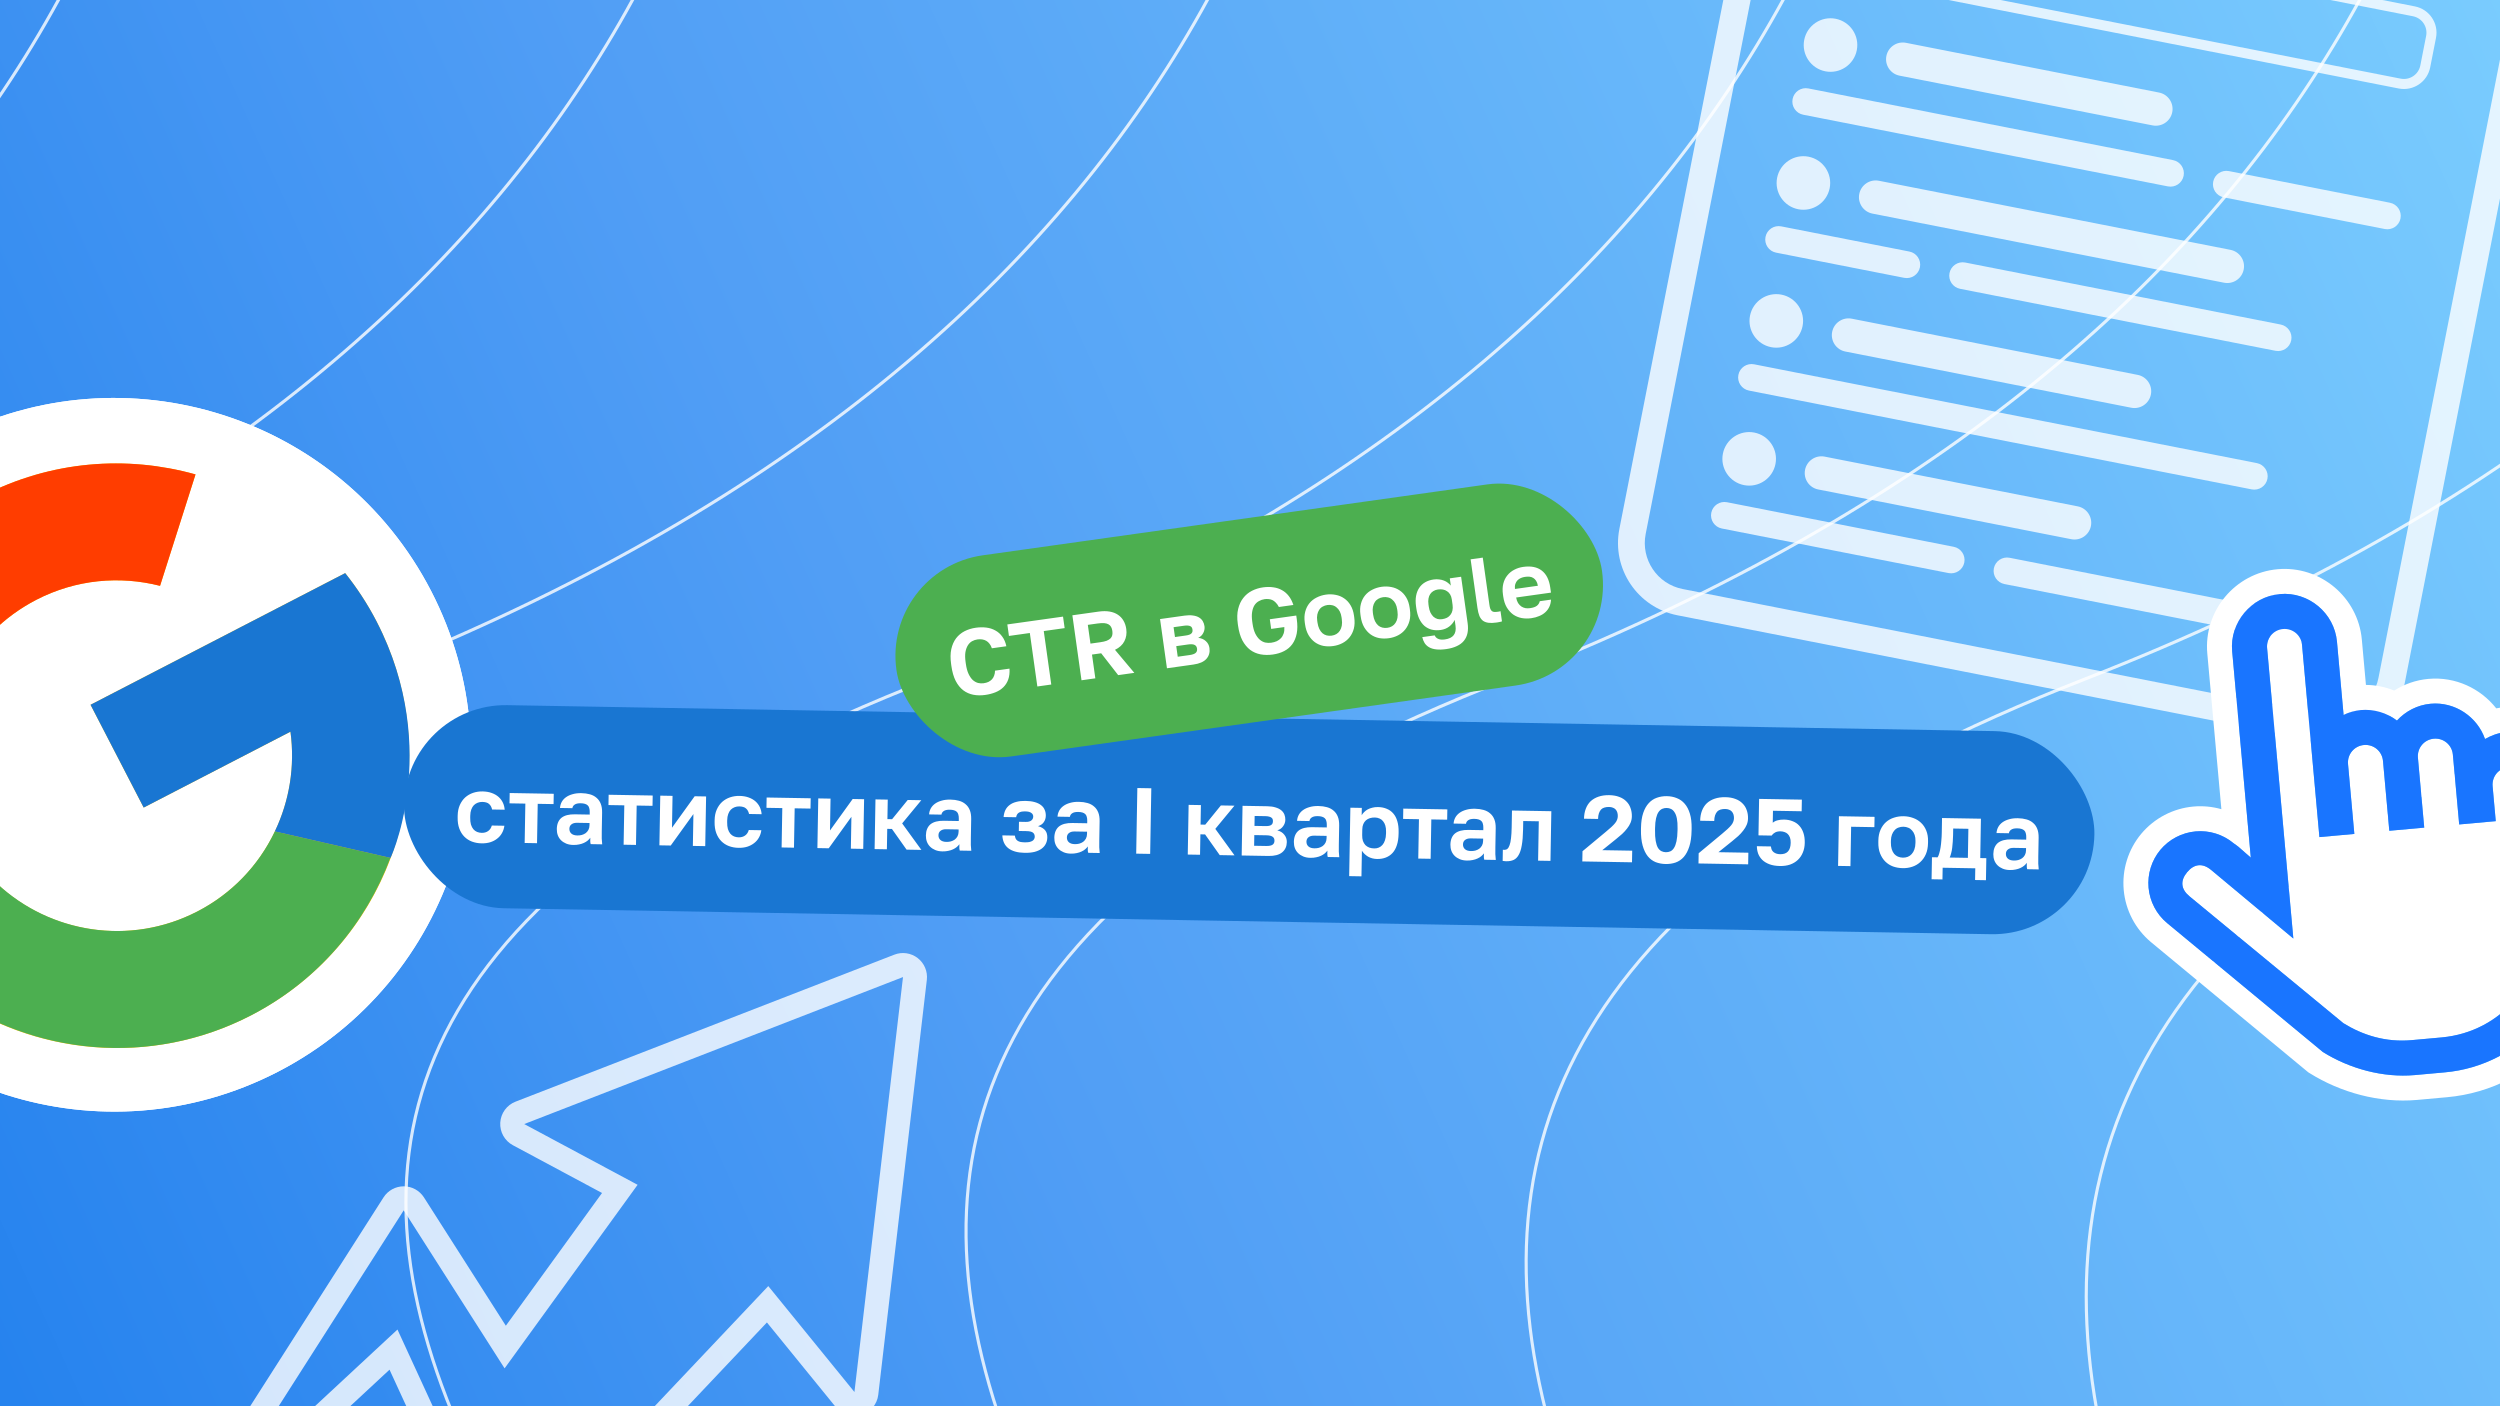 <svg width="1600" height="900" viewBox="0 0 1600 900" fill="none" xmlns="http://www.w3.org/2000/svg">
<g clip-path="url(#clip0_14510_57996)">
<rect width="1600" height="900" fill="white"/>
<g clip-path="url(#clip1_14510_57996)">
<rect width="1600" height="900" fill="url(#paint0_linear_14510_57996)"/>
<g clip-path="url(#clip2_14510_57996)">
<rect width="2000" height="1920" transform="translate(-200)" fill="url(#paint1_linear_14510_57996)"/>
<g opacity="0.8">
<g clip-path="url(#clip3_14510_57996)">
<path d="M-633.539 -1426C-282.722 -974.346 160.237 30.041 -874.462 434.356C-2167.84 939.75 1240.41 1683.27 -307.479 3345.35" stroke="white" stroke-width="2"/>
<path d="M-266.6 -1426C84.217 -974.346 527.177 30.041 -507.522 434.356C-1800.9 939.75 1487.34 1746.17 59.461 3345.35" stroke="white" stroke-width="2"/>
<path d="M100.809 -1426C451.626 -974.346 894.585 30.041 -140.114 434.356C-1433.49 939.75 1734.74 1809.08 426.87 3345.35" stroke="white" stroke-width="2"/>
<path d="M468.716 -1426C819.533 -974.346 1262.49 30.041 227.794 434.356C-1065.58 939.75 1982.64 1871.99 794.777 3345.35" stroke="white" stroke-width="2"/>
<path d="M837.168 -1426C1187.99 -974.346 1630.94 30.041 596.246 434.356C-697.127 939.75 2231.09 1934.89 1163.23 3345.35" stroke="white" stroke-width="2"/>
<path d="M1206.2 -1426C1557.02 -974.346 1999.98 30.041 965.28 434.356C-328.093 939.75 2480.12 1997.8 1532.26 3345.35" stroke="white" stroke-width="2"/>
<path d="M1575.87 -1426C1926.69 -974.346 2369.65 30.041 1334.95 434.356C41.576 939.75 2729.78 2060.71 1901.93 3345.35" stroke="white" stroke-width="2"/>
<path d="M1946.22 -1426C2297.04 -974.346 2740 30.041 1705.3 434.356C411.925 939.75 2980.12 2123.61 2272.28 3345.35" stroke="white" stroke-width="2"/>
</g>
</g>
</g>
</g>
<path d="M275.887 378.197C333.803 490.213 289.946 627.97 177.93 685.886C65.915 743.803 -71.843 699.946 -129.759 587.93C-187.675 475.914 -143.818 338.157 -31.802 280.241C80.214 222.325 217.971 266.182 275.887 378.197Z" fill="white"/>
<path fill-rule="evenodd" clip-rule="evenodd" d="M177.93 685.886C289.946 627.97 333.803 490.213 275.887 378.197C217.971 266.182 80.214 222.325 -31.802 280.241C-143.818 338.157 -187.675 475.914 -129.759 587.93C-71.843 699.946 65.915 743.803 177.93 685.886Z" fill="white"/>
<path d="M220.913 366.796L207.526 373.718L57.944 451.057L91.96 516.848L185.889 468.283C192.195 514.069 169.737 560.888 126.333 583.329C71.262 611.802 3.526 590.238 -24.947 535.167C-53.421 480.096 -31.857 412.36 23.214 383.886C48.635 370.743 76.72 368.376 102.429 374.936L125.133 303.619C81.146 291.303 32.619 294.771 -11.158 317.406C-102.943 364.862 -138.884 477.755 -91.428 569.54C-43.972 661.325 68.921 697.266 160.706 649.81C252.491 602.354 288.432 489.461 240.976 397.676C235.214 386.532 228.443 376.247 220.913 366.796Z" fill="#FFC107"/>
<path d="M-112.262 482.273L-36.951 494.086C-41.09 449.866 -18.66 405.537 23.214 383.886C48.635 370.743 76.72 368.375 102.429 374.935L125.133 303.619C81.146 291.302 32.619 294.771 -11.158 317.406C-74.997 350.412 -111.724 415.077 -112.262 482.273Z" fill="#FF3D00"/>
<path d="M160.706 649.811C203.636 627.614 234.149 591.017 249.828 549.051L175.883 532.119C165.417 554.153 148.01 572.144 126.333 583.33C83.104 605.681 32.146 597.094 -1.571 565.776L-34.179 635.557C21.157 675.16 96.112 683.208 160.706 649.811Z" fill="#4CAF50"/>
<path d="M220.913 366.796L207.526 373.718L57.944 451.057L91.96 516.848L185.889 468.283C188.857 490.091 185.371 512.29 175.862 532.139L175.878 532.109L249.824 549.042C247.894 554.231 283.942 480.776 240.976 397.675C235.214 386.531 228.443 376.246 220.913 366.796Z" fill="#1976D2"/>
<g opacity="0.8" filter="url(#filter0_f_14510_57996)">
<path fill-rule="evenodd" clip-rule="evenodd" d="M134.675 964.743C128.742 959.784 127.416 951.184 131.578 944.666L245.451 766.337C248.273 761.918 253.151 759.245 258.391 759.247C263.63 759.248 268.508 761.924 271.329 766.344L323.741 848.463L385.297 763.507L328.252 732.944C322.962 730.11 319.805 724.452 320.168 718.458C320.532 712.464 324.349 707.231 329.943 705.061L572.372 610.984C577.392 609.036 583.066 609.863 587.324 613.163C591.582 616.463 593.803 621.755 593.176 627.108L562.088 892.665C561.37 898.798 557.054 903.905 551.131 905.631C545.208 907.357 538.827 905.366 534.931 900.577L490.828 846.366L334.6 1011.57C331.096 1015.28 325.984 1017 320.954 1016.17C315.924 1015.34 311.633 1012.07 309.5 1007.44L249.291 876.593L154.963 964.214C149.298 969.476 140.608 969.703 134.675 964.743ZM254.374 850.901L323.447 1001.01L491.693 823.09L546.837 890.873L577.925 625.316L335.496 719.393L408.062 758.272L322.938 875.753L258.39 774.617L144.516 952.946L254.374 850.901Z" fill="white"/>
</g>
<g opacity="0.8" filter="url(#filter1_f_14510_57996)">
<path fill-rule="evenodd" clip-rule="evenodd" d="M1184.71 -171.604L1594.79 -91.008C1620.34 -85.987 1636.98 -61.213 1631.96 -35.675L1539.02 437.239C1534 462.777 1509.22 479.409 1483.67 474.387L1073.59 393.791C1048.03 388.769 1031.39 363.995 1036.41 338.457L1129.35 -134.457C1134.37 -159.995 1159.16 -176.626 1184.71 -171.604ZM1181.4 -154.79C1165.14 -157.985 1149.37 -147.402 1146.18 -131.15L1053.23 341.764C1050.04 358.015 1060.63 373.78 1076.89 376.976L1486.97 457.572C1503.23 460.768 1519 450.184 1522.2 433.933L1615.14 -38.982C1618.34 -55.233 1607.74 -70.998 1591.48 -74.194L1181.4 -154.79Z" fill="white"/>
<path fill-rule="evenodd" clip-rule="evenodd" d="M1181.4 -154.79C1165.14 -157.985 1149.37 -147.402 1146.18 -131.15L1140.39 -101.724L1609.36 -9.556L1615.14 -38.982C1618.34 -55.233 1607.74 -70.998 1591.48 -74.194L1181.4 -154.79ZM1175.24 -112.34C1181.05 -111.198 1186.68 -114.978 1187.82 -120.782C1188.97 -126.586 1185.18 -132.217 1179.38 -133.358C1173.57 -134.499 1167.94 -130.719 1166.79 -124.915C1165.65 -119.111 1169.44 -113.481 1175.24 -112.34ZM1217.27 -114.996C1216.13 -109.192 1210.49 -105.412 1204.69 -106.553C1198.88 -107.694 1195.1 -113.325 1196.24 -119.129C1197.38 -124.933 1203.01 -128.713 1208.82 -127.572C1214.62 -126.43 1218.41 -120.8 1217.27 -114.996ZM1234.13 -100.767C1239.93 -99.626 1245.57 -103.405 1246.71 -109.209C1247.85 -115.014 1244.07 -120.644 1238.26 -121.785C1232.45 -122.927 1226.82 -119.147 1225.68 -113.343C1224.54 -107.538 1228.32 -101.908 1234.13 -100.767Z" fill="white"/>
<path d="M1188.35 32.133C1186.52 41.42 1177.51 47.467 1168.22 45.641C1158.93 43.815 1152.88 34.807 1154.7 25.52C1156.53 16.233 1165.54 10.186 1174.83 12.012C1184.12 13.838 1190.18 22.846 1188.35 32.133Z" fill="white"/>
<path d="M1136.3 296.965C1134.48 306.252 1125.46 312.299 1116.17 310.473C1106.88 308.647 1100.83 299.639 1102.65 290.352C1104.48 281.066 1113.49 275.018 1122.78 276.844C1132.07 278.67 1138.13 287.679 1136.3 296.965Z" fill="white"/>
<path d="M1171 120.41C1169.17 129.697 1160.16 135.745 1150.87 133.919C1141.58 132.092 1135.53 123.084 1137.35 113.797C1139.18 104.511 1148.19 98.463 1157.48 100.289C1166.77 102.115 1172.83 111.124 1171 120.41Z" fill="white"/>
<path d="M1153.65 208.688C1151.83 217.974 1142.81 224.022 1133.52 222.196C1124.23 220.37 1118.18 211.361 1120 202.075C1121.83 192.788 1130.84 186.74 1140.13 188.566C1149.42 190.393 1155.48 199.401 1153.65 208.688Z" fill="white"/>
<path d="M1207.28 35.853C1208.42 30.049 1214.04 26.267 1219.84 27.406L1381.81 59.239C1387.6 60.378 1391.38 66.007 1390.24 71.811C1389.09 77.615 1383.47 81.397 1377.67 80.258L1215.71 48.425C1209.91 47.286 1206.14 41.657 1207.28 35.853Z" fill="white"/>
<path d="M1155.23 300.685C1156.37 294.881 1161.99 291.099 1167.79 292.238L1329.76 324.071C1335.55 325.21 1339.33 330.839 1338.19 336.643C1337.05 342.447 1331.42 346.229 1325.63 345.09L1163.66 313.257C1157.86 312.118 1154.09 306.489 1155.23 300.685Z" fill="white"/>
<path d="M1189.93 124.13C1191.07 118.326 1196.69 114.544 1202.49 115.684L1427.55 159.916C1433.34 161.055 1437.12 166.684 1435.97 172.488C1434.83 178.292 1429.21 182.073 1423.41 180.934L1198.36 136.702C1192.56 135.563 1188.79 129.934 1189.93 124.13Z" fill="white"/>
<path d="M1172.58 212.408C1173.72 206.603 1179.34 202.822 1185.14 203.961L1368.14 239.927C1373.93 241.066 1377.71 246.695 1376.57 252.499C1375.42 258.303 1369.8 262.085 1364.01 260.945L1181.01 224.979C1175.21 223.84 1171.44 218.212 1172.58 212.408Z" fill="white"/>
<path d="M1416.45 116.257C1417.36 111.614 1421.87 108.59 1426.51 109.503L1529.56 129.755C1534.2 130.668 1537.23 135.173 1536.32 139.816C1535.4 144.459 1530.9 147.483 1526.25 146.57L1423.21 126.318C1418.56 125.405 1415.53 120.9 1416.45 116.257Z" fill="white"/>
<path d="M1147.27 63.353C1148.18 58.71 1152.69 55.686 1157.33 56.599L1390.76 102.477C1395.41 103.39 1398.43 107.894 1397.52 112.537C1396.61 117.181 1392.1 120.205 1387.46 119.291L1154.03 73.414C1149.38 72.501 1146.35 67.996 1147.27 63.353Z" fill="white"/>
<path d="M1276.07 363.73C1276.99 359.087 1281.49 356.063 1286.14 356.976L1477.51 394.587C1482.15 395.5 1485.18 400.005 1484.27 404.648C1483.35 409.291 1478.85 412.315 1474.2 411.402L1282.83 373.791C1278.19 372.878 1275.16 368.373 1276.07 363.73Z" fill="white"/>
<path d="M1095.22 328.185C1096.13 323.542 1100.64 320.518 1105.28 321.431L1250.39 349.95C1255.03 350.863 1258.06 355.367 1257.15 360.01C1256.23 364.653 1251.73 367.677 1247.08 366.764L1101.98 338.246C1097.33 337.333 1094.3 332.828 1095.22 328.185Z" fill="white"/>
<path d="M1247.68 174.776C1248.6 170.133 1253.1 167.109 1257.75 168.022L1459.63 207.7C1464.28 208.613 1467.31 213.117 1466.39 217.76C1465.48 222.404 1460.97 225.428 1456.33 224.515L1254.44 184.837C1249.8 183.924 1246.77 179.419 1247.68 174.776Z" fill="white"/>
<path d="M1129.92 151.631C1130.83 146.987 1135.34 143.963 1139.98 144.876L1222 160.996C1226.64 161.909 1229.67 166.413 1228.76 171.056C1227.84 175.699 1223.34 178.723 1218.69 177.81L1136.68 161.691C1132.03 160.778 1129 156.274 1129.92 151.631Z" fill="white"/>
<path d="M1112.57 239.908C1113.48 235.265 1117.99 232.241 1122.63 233.154L1444.39 296.391C1449.03 297.304 1452.06 301.808 1451.15 306.451C1450.23 311.094 1445.73 314.118 1441.08 313.205L1119.33 249.968C1114.68 249.055 1111.65 244.551 1112.57 239.908Z" fill="white"/>
<path fill-rule="evenodd" clip-rule="evenodd" d="M1544.28 10.399L1188.88 -59.451C1183.07 -60.592 1177.44 -56.812 1176.3 -51.008L1172.58 -32.092C1171.44 -26.288 1175.22 -20.657 1181.03 -19.516L1536.43 50.334C1542.24 51.475 1547.87 47.696 1549.01 41.891L1552.73 22.975C1553.87 17.171 1550.09 11.54 1544.28 10.399ZM1190.12 -65.756C1180.82 -67.582 1171.81 -61.535 1169.99 -52.248L1166.27 -33.331C1164.44 -24.045 1170.5 -15.036 1179.79 -13.21L1535.19 56.64C1544.48 58.466 1553.49 52.418 1555.32 43.131L1559.04 24.215C1560.86 14.928 1554.81 5.92 1545.52 4.094L1190.12 -65.756Z" fill="white"/>
</g>
<path fill-rule="evenodd" clip-rule="evenodd" d="M1415.15 556.792C1409.73 552.266 1404.32 552.755 1399.78 558.182C1395.25 563.608 1395.74 569.031 1401.17 573.557L1499.76 654.833C1512.31 662.604 1527 667.173 1543.38 665.692L1562.59 663.956C1601.33 660.454 1629.03 627.254 1625.53 588.52L1617.63 501.155C1617.07 494.949 1611.64 490.424 1605.44 490.984C1599.23 491.545 1594.71 496.971 1595.27 503.177L1597.29 525.54L1573.88 527.657L1569.83 482.929C1569.27 476.723 1563.85 472.197 1557.64 472.758C1551.43 473.318 1546.91 478.744 1547.47 484.95L1551.51 529.678L1529.15 531.699L1525.11 486.971C1524.54 480.765 1519.12 476.239 1512.91 476.8C1506.71 477.361 1502.18 482.787 1502.74 488.993L1506.78 533.72L1484.42 535.742L1473.3 412.74C1472.74 406.534 1467.32 402.008 1461.11 402.569C1454.9 403.13 1450.38 408.556 1450.94 414.762L1467.74 600.661L1415.15 556.792ZM1515.65 454.366C1522.28 454.739 1528.7 457.081 1534.04 461.148C1539.5 455.233 1547.05 451.168 1555.62 450.394C1567.16 449.35 1577.95 454.433 1584.8 462.903C1587.21 465.878 1589.12 469.271 1590.42 472.963C1594.12 470.895 1598.12 469.266 1602.53 468.716C1602.82 468.679 1603.12 468.647 1603.42 468.62C1621.8 466.959 1638.33 480.74 1640 499.134L1647.89 586.487C1649.01 598.515 1647.73 610.644 1644.15 622.179C1640.56 633.713 1634.73 644.426 1626.99 653.702C1619.26 662.977 1609.76 670.634 1599.06 676.231C1588.36 681.829 1576.65 685.257 1564.62 686.319L1545.39 688.057C1525.19 689.838 1503.83 684.033 1486.64 673.289L1386.87 590.711C1380.11 585.051 1375.88 576.946 1375.08 568.17C1374.29 559.394 1377.01 550.66 1382.64 543.881C1388.3 537.127 1396.4 532.89 1405.18 532.097C1411.47 531.528 1417.74 532.762 1423.28 535.58C1425.47 536.693 1427.55 538.054 1429.47 539.649L1432.48 541.845L1440.51 548.875L1428.58 416.783C1426.91 398.388 1440.7 381.868 1459.09 380.205C1477.48 378.543 1494 392.325 1495.67 410.719L1499.9 457.549C1503.36 455.883 1507.07 454.829 1510.89 454.436C1512.48 454.299 1514.07 454.277 1515.65 454.366ZM1514.2 438.347C1520.43 438.401 1526.58 439.634 1532.32 441.955C1538.69 437.906 1546.11 435.22 1554.18 434.491C1571.54 432.922 1587.57 440.637 1597.6 453.346C1599.01 453.068 1600.47 452.853 1601.98 452.717C1629.14 450.262 1653.44 470.516 1655.9 497.697L1663.79 585.015C1663.79 585.02 1663.79 585.024 1663.79 585.029C1665.1 599.146 1663.6 613.382 1659.4 626.919C1655.18 640.462 1648.34 653.039 1639.26 663.93C1630.17 674.82 1619.03 683.81 1606.46 690.381C1593.9 696.951 1580.16 700.975 1566.04 702.224C1566.03 702.224 1566.03 702.225 1566.02 702.225L1546.81 703.962L1546.79 703.964C1522.79 706.08 1498 699.217 1478.18 686.831L1477.28 686.268L1376.65 602.981L1376.61 602.95C1366.62 594.577 1360.35 582.589 1359.18 569.607C1358.01 556.625 1362.02 543.707 1370.35 533.68L1370.37 533.652L1370.4 533.625C1378.77 523.634 1390.76 517.367 1403.74 516.193C1409.83 515.643 1415.91 516.235 1421.68 517.879L1412.67 418.22C1410.22 391.043 1430.47 366.758 1457.65 364.302C1484.83 361.846 1509.11 382.104 1511.57 409.282L1514.2 438.347Z" fill="white"/>
<path d="M1459.09 380.204C1440.7 381.867 1426.91 398.387 1428.58 416.782L1440.51 548.874L1432.48 541.844L1429.47 539.648C1422.69 534.018 1413.95 531.302 1405.18 532.096C1396.4 532.889 1388.3 537.126 1382.64 543.88C1377.01 550.659 1374.29 559.392 1375.08 568.169C1375.88 576.945 1380.11 585.05 1386.87 590.71L1486.64 673.288C1503.83 684.031 1525.19 689.837 1545.39 688.056L1564.62 686.318C1576.65 685.256 1588.36 681.828 1599.06 676.23C1609.76 670.633 1619.26 662.976 1626.99 653.701C1634.73 644.425 1640.56 633.712 1644.15 622.178C1647.73 610.643 1649.01 598.514 1647.89 586.486L1640 499.133C1638.33 480.739 1621.8 466.958 1603.42 468.619C1598.66 469.05 1594.37 470.756 1590.42 472.962C1585.44 458.757 1571.22 448.983 1555.62 450.393C1547.05 451.167 1539.5 455.232 1534.04 461.147C1527.43 456.114 1519.17 453.722 1510.89 454.435C1507.07 454.828 1503.36 455.882 1499.9 457.548L1495.67 410.718C1494 392.324 1477.48 378.542 1459.09 380.204ZM1461.11 402.568C1467.32 402.007 1472.74 406.533 1473.3 412.739L1484.42 535.741L1506.78 533.719L1502.74 488.992C1502.18 482.786 1506.71 477.36 1512.91 476.799C1519.12 476.238 1524.54 480.764 1525.11 486.97L1529.15 531.698L1551.51 529.677L1547.47 484.949C1546.91 478.743 1551.43 473.317 1557.64 472.757C1563.85 472.196 1569.27 476.722 1569.83 482.928L1573.88 527.656L1597.29 525.539L1595.27 503.176C1594.71 496.97 1599.23 491.544 1605.44 490.983C1611.64 490.423 1617.07 494.948 1617.63 501.154L1625.53 588.519C1629.03 627.253 1601.33 660.453 1562.59 663.955L1543.38 665.691C1527 667.172 1512.31 662.603 1499.76 654.832L1401.17 573.556C1395.74 569.03 1395.25 563.607 1399.78 558.181C1404.32 552.754 1409.73 552.265 1415.15 556.791L1467.74 600.66L1450.94 414.761C1450.38 408.555 1454.9 403.129 1461.11 402.568Z" fill="#1975FF"/>
<rect x="259.716" y="450.166" width="1082" height="130" rx="65" transform="rotate(1 259.716 450.166)" fill="#1976D2"/>
<path d="M308.208 539.745C306.008 539.707 303.954 539.331 302.047 538.617C300.179 537.905 298.557 536.856 297.181 535.472C295.805 534.088 294.735 532.369 293.97 530.315C293.206 528.262 292.848 525.875 292.895 523.155L292.916 521.955C292.961 519.396 293.42 517.144 294.294 515.199C295.168 513.253 296.317 511.633 297.739 510.338C299.202 509.043 300.879 508.072 302.771 507.425C304.703 506.779 306.708 506.474 308.788 506.51C311.028 506.549 313.002 506.884 314.711 507.514C316.461 508.144 317.926 508.99 319.108 510.051C320.289 511.112 321.208 512.348 321.863 513.759C322.519 515.171 322.893 516.658 322.986 518.22L314.947 518.079C314.799 517.397 314.57 516.753 314.261 516.147C313.951 515.542 313.54 515.014 313.028 514.565C312.556 514.117 311.941 513.786 311.185 513.573C310.469 513.361 309.631 513.246 308.671 513.229C307.671 513.212 306.708 513.375 305.782 513.719C304.856 514.063 304.026 514.588 303.294 515.296C302.601 516.004 302.045 516.934 301.625 518.087C301.205 519.2 300.982 520.536 300.955 522.096L300.934 523.296C300.904 524.975 301.059 526.438 301.397 527.684C301.776 528.891 302.299 529.9 302.965 530.712C303.631 531.484 304.421 532.058 305.335 532.434C306.249 532.81 307.245 533.007 308.325 533.026C309.885 533.053 311.232 532.677 312.365 531.896C313.54 531.077 314.341 529.891 314.768 528.338L322.807 528.478C322.576 530.234 322.048 531.825 321.223 533.251C320.439 534.638 319.398 535.82 318.101 536.797C316.844 537.776 315.37 538.53 313.681 539.06C312.032 539.552 310.208 539.78 308.208 539.745ZM335.782 539.506L336.222 514.31L326.083 514.133L326.199 507.534L354.394 508.026L354.279 514.625L344.141 514.448L343.701 539.645L335.782 539.506ZM366.92 540.77C365.2 540.74 363.685 540.453 362.374 539.91C361.064 539.367 359.956 538.648 359.052 537.752C358.147 536.856 357.465 535.804 357.006 534.596C356.548 533.348 356.332 532.004 356.357 530.564C356.385 528.964 356.649 527.569 357.15 526.377C357.651 525.186 358.368 524.198 359.302 523.414C360.276 522.631 361.486 522.052 362.933 521.677C364.38 521.303 366.043 521.132 367.922 521.164L377.401 521.33L377.427 519.83C377.445 518.79 377.341 517.908 377.113 517.184C376.927 516.421 376.597 515.835 376.124 515.427C375.652 514.978 375.037 514.648 374.281 514.434C373.564 514.222 372.686 514.106 371.647 514.088C370.767 514.073 370.005 514.14 369.363 514.289C368.72 514.437 368.176 514.668 367.73 514.98C367.326 515.253 367 515.587 366.753 515.983C366.546 516.34 366.399 516.757 366.311 517.236L358.392 517.097C358.496 515.699 358.859 514.425 359.479 513.276C360.14 512.087 361.037 511.083 362.172 510.262C363.347 509.403 364.759 508.747 366.407 508.296C368.056 507.805 369.94 507.578 372.06 507.615C374.099 507.65 375.935 507.902 377.567 508.371C379.239 508.84 380.646 509.585 381.789 510.605C382.972 511.586 383.87 512.861 384.482 514.432C385.096 515.963 385.383 517.849 385.344 520.088L385.131 532.266C385.102 533.946 385.096 535.426 385.114 536.707C385.172 537.948 385.271 539.17 385.41 540.373L378.031 540.244C377.919 539.802 377.845 539.44 377.81 539.16C377.815 538.84 377.801 538.539 377.766 538.259C377.771 537.939 377.777 537.619 377.782 537.299C377.788 536.979 377.795 536.599 377.802 536.159C377.351 536.791 376.78 537.401 376.09 537.99C375.44 538.538 374.652 539.025 373.724 539.448C372.837 539.873 371.831 540.196 370.707 540.416C369.582 540.676 368.32 540.794 366.92 540.77ZM369.487 534.694C370.486 534.711 371.428 534.608 372.312 534.383C373.237 534.119 374.064 533.734 374.793 533.226C375.523 532.679 376.115 531.989 376.569 531.157C377.025 530.285 377.262 529.309 377.281 528.229L377.307 526.729L369.328 526.59C367.808 526.563 366.602 526.902 365.71 527.607C364.858 528.272 364.422 529.205 364.401 530.404C364.378 531.684 364.8 532.712 365.667 533.487C366.534 534.262 367.807 534.664 369.487 534.694ZM399.112 540.612L399.552 515.416L389.414 515.239L389.529 508.64L417.724 509.132L417.609 515.731L407.471 515.554L407.031 540.75L399.112 540.612ZM422.015 541.011L422.57 509.216L430.428 509.353L430.072 529.75L444.586 509.601L451.905 509.728L451.35 541.524L443.431 541.385L443.787 520.988L429.274 541.138L422.015 541.011ZM472.655 542.616C470.456 542.577 468.402 542.201 466.494 541.488C464.626 540.775 463.004 539.727 461.628 538.342C460.252 536.958 459.182 535.239 458.418 533.186C457.654 531.132 457.295 528.745 457.343 526.026L457.364 524.826C457.408 522.266 457.868 520.014 458.742 518.069C459.616 516.124 460.764 514.504 462.187 513.208C463.65 511.914 465.327 510.943 467.219 510.296C469.15 509.649 471.156 509.344 473.236 509.381C475.475 509.42 477.45 509.754 479.159 510.384C480.908 511.015 482.374 511.86 483.555 512.921C484.737 513.982 485.656 515.218 486.311 516.63C486.967 518.042 487.341 519.528 487.433 521.09L479.395 520.95C479.246 520.267 479.018 519.623 478.708 519.018C478.399 518.412 477.988 517.885 477.476 517.436C477.003 516.988 476.389 516.657 475.633 516.444C474.916 516.231 474.078 516.116 473.118 516.1C472.118 516.082 471.155 516.245 470.229 516.589C469.303 516.933 468.474 517.459 467.741 518.166C467.049 518.874 466.493 519.804 466.072 520.957C465.653 522.07 465.43 523.406 465.402 524.966L465.381 526.166C465.352 527.846 465.507 529.309 465.845 530.555C466.224 531.762 466.746 532.771 467.412 533.583C468.079 534.354 468.869 534.928 469.783 535.304C470.696 535.68 471.693 535.878 472.773 535.897C474.332 535.924 475.679 535.547 476.813 534.767C477.988 533.947 478.788 532.761 479.216 531.208L487.254 531.349C487.024 533.105 486.496 534.696 485.671 536.122C484.886 537.508 483.846 538.69 482.548 539.668C481.291 540.646 479.818 541.4 478.128 541.931C476.479 542.422 474.655 542.65 472.655 542.616ZM500.23 542.377L500.669 517.181L490.531 517.004L490.646 510.405L518.842 510.897L518.727 517.496L508.588 517.319L508.148 542.515L500.23 542.377ZM523.132 542.776L523.687 510.981L531.546 511.119L531.19 531.515L545.704 511.366L553.023 511.493L552.468 543.289L544.549 543.15L544.905 522.753L530.391 542.903L523.132 542.776ZM559.748 543.416L560.303 511.62L568.161 511.758L567.944 524.236L570.943 524.288L580.939 511.981L589.638 512.133L577.377 526.981L589.683 543.938L580.204 543.773L570.834 530.527L567.835 530.475L567.606 543.553L559.748 543.416ZM603.134 544.893C601.414 544.863 599.899 544.577 598.588 544.034C597.278 543.491 596.17 542.771 595.266 541.875C594.361 540.979 593.679 539.927 593.22 538.719C592.762 537.471 592.546 536.127 592.571 534.687C592.599 533.087 592.863 531.692 593.364 530.5C593.865 529.309 594.582 528.321 595.516 527.537C596.49 526.754 597.7 526.175 599.147 525.801C600.594 525.426 602.257 525.255 604.136 525.288L613.615 525.453L613.641 523.953C613.659 522.913 613.555 522.031 613.327 521.307C613.141 520.544 612.811 519.958 612.338 519.55C611.866 519.102 611.251 518.771 610.495 518.557C609.779 518.345 608.9 518.23 607.861 518.211C606.981 518.196 606.219 518.263 605.577 518.412C604.934 518.56 604.39 518.791 603.944 519.103C603.54 519.376 603.214 519.711 602.967 520.106C602.76 520.463 602.613 520.88 602.525 521.359L594.606 521.221C594.71 519.822 595.073 518.548 595.693 517.399C596.354 516.21 597.251 515.206 598.386 514.386C599.561 513.526 600.973 512.87 602.621 512.419C604.27 511.928 606.154 511.701 608.274 511.738C610.313 511.773 612.149 512.025 613.781 512.494C615.453 512.963 616.861 513.708 618.003 514.728C619.186 515.709 620.084 516.985 620.696 518.556C621.31 520.086 621.597 521.972 621.558 524.211L621.345 536.39C621.316 538.069 621.31 539.549 621.328 540.83C621.386 542.071 621.485 543.293 621.624 544.496L614.245 544.367C614.133 543.925 614.059 543.564 614.024 543.283C614.03 542.963 614.015 542.663 613.98 542.382C613.985 542.062 613.991 541.742 613.996 541.422C614.002 541.102 614.009 540.722 614.016 540.282C613.565 540.914 612.994 541.525 612.304 542.113C611.654 542.661 610.866 543.148 609.938 543.572C609.051 543.996 608.045 544.319 606.921 544.539C605.796 544.799 604.534 544.917 603.134 544.893ZM605.701 538.817C606.7 538.834 607.642 538.731 608.526 538.506C609.451 538.242 610.278 537.857 611.007 537.349C611.737 536.802 612.329 536.112 612.783 535.28C613.239 534.408 613.476 533.432 613.495 532.352L613.521 530.852L605.542 530.713C604.022 530.686 602.816 531.025 601.924 531.73C601.072 532.395 600.636 533.328 600.615 534.527C600.592 535.807 601.014 536.835 601.881 537.61C602.748 538.385 604.021 538.788 605.701 538.817ZM655.698 545.811C653.418 545.771 651.403 545.496 649.651 544.985C647.9 544.474 646.432 543.749 645.249 542.808C644.065 541.867 643.165 540.711 642.549 539.34C641.933 537.969 641.58 536.403 641.491 534.641L649.529 534.781C649.598 535.463 649.747 536.065 649.978 536.589C650.209 537.113 650.561 537.56 651.035 537.928C651.508 538.296 652.123 538.587 652.88 538.8C653.677 538.974 654.655 539.071 655.815 539.092C656.975 539.112 657.956 539.049 658.759 538.903C659.562 538.717 660.227 538.468 660.752 538.158C661.278 537.807 661.645 537.413 661.853 536.977C662.101 536.541 662.229 536.083 662.237 535.603C662.258 534.403 661.874 533.496 661.084 532.883C660.335 532.269 658.92 531.945 656.841 531.908L652.041 531.825L652.144 525.945L656.523 526.022C658.043 526.048 659.209 525.749 660.02 525.123C660.831 524.497 661.245 523.664 661.263 522.624C661.272 522.144 661.179 521.723 660.985 521.359C660.832 520.956 660.538 520.611 660.103 520.324C659.709 519.997 659.193 519.748 658.556 519.576C657.919 519.405 657.121 519.311 656.161 519.295C655.201 519.278 654.36 519.343 653.637 519.491C652.954 519.639 652.37 519.889 651.884 520.24C651.438 520.552 651.091 520.946 650.843 521.422C650.594 521.898 650.425 522.435 650.335 523.033L642.296 522.893C642.445 521.216 642.831 519.722 643.454 518.413C644.117 517.104 645.036 516.02 646.211 515.16C647.387 514.261 648.819 513.606 650.506 513.195C652.194 512.744 654.118 512.538 656.278 512.576C658.598 512.616 660.574 512.871 662.206 513.339C663.878 513.808 665.246 514.472 666.311 515.331C667.377 516.15 668.14 517.143 668.6 518.312C669.1 519.44 669.338 520.705 669.314 522.105C669.287 523.624 668.863 524.977 668.043 526.163C667.262 527.35 666.027 528.208 664.337 528.739C665.492 529.039 666.445 529.436 667.197 529.929C667.949 530.382 668.559 530.933 669.028 531.581C669.498 532.189 669.826 532.875 670.012 533.639C670.199 534.402 670.285 535.204 670.271 536.043C670.245 537.483 669.922 538.818 669.301 540.047C668.72 541.237 667.821 542.282 666.605 543.181C665.43 544.04 663.938 544.714 662.129 545.203C660.321 545.651 658.178 545.854 655.698 545.811ZM685.329 546.328C683.609 546.298 682.094 546.011 680.783 545.468C679.472 544.925 678.365 544.206 677.46 543.31C676.556 542.414 675.874 541.362 675.415 540.154C674.957 538.906 674.74 537.562 674.765 536.122C674.793 534.522 675.058 533.126 675.558 531.935C676.059 530.744 676.777 529.756 677.71 528.972C678.684 528.189 679.895 527.61 681.341 527.235C682.788 526.86 684.451 526.689 686.331 526.722L695.81 526.888L695.836 525.388C695.854 524.348 695.749 523.466 695.522 522.742C695.335 521.979 695.005 521.393 694.532 520.985C694.06 520.536 693.446 520.205 692.689 519.992C691.973 519.78 691.095 519.664 690.055 519.646C689.175 519.631 688.414 519.698 687.771 519.846C687.129 519.995 686.584 520.226 686.139 520.538C685.734 520.811 685.408 521.145 685.161 521.541C684.955 521.898 684.808 522.315 684.719 522.794L676.801 522.655C676.905 521.257 677.267 519.983 677.887 518.834C678.548 517.645 679.446 516.641 680.58 515.82C681.756 514.961 683.167 514.305 684.815 513.854C686.464 513.363 688.348 513.135 690.468 513.172C692.508 513.208 694.344 513.46 695.976 513.929C697.648 514.398 699.055 515.143 700.197 516.163C701.38 517.143 702.278 518.419 702.891 519.99C703.504 521.521 703.792 523.406 703.752 525.646L703.54 537.824C703.511 539.504 703.505 540.984 703.522 542.265C703.581 543.506 703.679 544.728 703.818 545.93L696.44 545.802C696.327 545.36 696.254 544.998 696.218 544.718C696.224 544.398 696.209 544.097 696.174 543.817C696.18 543.497 696.185 543.177 696.191 542.857C696.196 542.537 696.203 542.157 696.211 541.717C695.76 542.349 695.189 542.959 694.499 543.547C693.849 544.096 693.06 544.582 692.133 545.006C691.245 545.431 690.239 545.753 689.115 545.974C687.991 546.234 686.728 546.352 685.329 546.328ZM687.895 540.252C688.895 540.269 689.837 540.165 690.721 539.941C691.646 539.677 692.473 539.291 693.202 538.784C693.931 538.237 694.523 537.547 694.978 536.715C695.433 535.843 695.67 534.866 695.689 533.787L695.715 532.287L687.737 532.148C686.217 532.121 685.011 532.46 684.118 533.165C683.266 533.83 682.83 534.762 682.809 535.962C682.787 537.242 683.209 538.27 684.076 539.045C684.942 539.82 686.215 540.222 687.895 540.252ZM727.167 546.338L727.9 504.344L736.838 504.5L736.105 546.494L727.167 546.338ZM760.166 546.914L760.721 515.119L768.58 515.256L768.362 527.734L771.362 527.786L781.358 515.479L790.057 515.631L777.796 530.479L790.102 547.436L780.623 547.271L771.253 534.025L768.253 533.973L768.025 547.051L760.166 546.914ZM794.673 547.516L795.228 515.721L811.125 515.999C813.165 516.034 814.901 516.285 816.333 516.75C817.806 517.175 819.015 517.777 819.962 518.553C820.909 519.33 821.593 520.242 822.015 521.289C822.436 522.337 822.636 523.481 822.615 524.72C822.602 525.44 822.47 526.158 822.217 526.874C821.965 527.59 821.613 528.243 821.163 528.836C820.752 529.429 820.223 529.959 819.575 530.428C818.967 530.858 818.261 531.185 817.457 531.411C819.409 531.926 820.912 532.872 821.968 534.251C823.065 535.59 823.598 537.159 823.566 538.959C823.518 541.719 822.52 543.902 820.572 545.508C818.623 547.114 815.69 547.883 811.77 547.815L794.673 547.516ZM802.643 541.294L810.321 541.428C812.121 541.46 813.445 541.223 814.294 540.718C815.184 540.173 815.639 539.301 815.66 538.101C815.681 536.901 815.276 536.034 814.445 535.5C813.655 534.926 812.32 534.622 810.441 534.589L802.762 534.455L802.643 541.294ZM802.865 528.576L809.763 528.697C810.683 528.713 811.444 528.666 812.046 528.557C812.688 528.448 813.192 528.257 813.556 527.983C813.961 527.71 814.247 527.375 814.414 526.978C814.581 526.581 814.669 526.122 814.678 525.602C814.687 525.082 814.615 524.621 814.462 524.218C814.309 523.815 814.035 523.491 813.639 523.244C813.244 522.957 812.748 522.748 812.15 522.617C811.553 522.447 810.794 522.354 809.874 522.338L802.976 522.217L802.865 528.576ZM838.645 549.004C836.925 548.974 835.41 548.687 834.099 548.144C832.789 547.601 831.681 546.882 830.777 545.986C829.872 545.09 829.19 544.038 828.731 542.83C828.273 541.582 828.057 540.238 828.082 538.798C828.11 537.198 828.374 535.803 828.875 534.611C829.376 533.42 830.093 532.432 831.027 531.648C832.001 530.865 833.211 530.286 834.658 529.911C836.105 529.537 837.768 529.366 839.647 529.398L849.126 529.564L849.152 528.064C849.17 527.024 849.066 526.142 848.838 525.418C848.652 524.655 848.322 524.069 847.849 523.661C847.377 523.212 846.762 522.882 846.006 522.668C845.29 522.456 844.411 522.34 843.372 522.322C842.492 522.307 841.73 522.374 841.088 522.522C840.445 522.671 839.901 522.902 839.455 523.214C839.051 523.487 838.725 523.821 838.478 524.217C838.271 524.574 838.124 524.991 838.036 525.47L830.117 525.331C830.221 523.933 830.584 522.659 831.204 521.51C831.865 520.321 832.762 519.317 833.897 518.496C835.072 517.637 836.484 516.981 838.132 516.53C839.781 516.039 841.665 515.812 843.785 515.849C845.824 515.884 847.66 516.136 849.292 516.605C850.964 517.074 852.372 517.819 853.514 518.839C854.697 519.82 855.595 521.095 856.208 522.666C856.821 524.197 857.108 526.083 857.069 528.322L856.856 540.5C856.827 542.18 856.821 543.66 856.839 544.941C856.897 546.182 856.996 547.404 857.135 548.607L849.756 548.478C849.644 548.036 849.57 547.674 849.535 547.394C849.541 547.074 849.526 546.773 849.491 546.493C849.496 546.173 849.502 545.853 849.507 545.533C849.513 545.213 849.52 544.833 849.527 544.393C849.076 545.025 848.505 545.635 847.815 546.224C847.165 546.772 846.377 547.259 845.449 547.682C844.562 548.107 843.556 548.43 842.432 548.65C841.307 548.91 840.045 549.028 838.645 549.004ZM841.212 542.928C842.211 542.945 843.153 542.842 844.037 542.617C844.962 542.353 845.789 541.968 846.518 541.46C847.248 540.913 847.84 540.223 848.294 539.391C848.75 538.519 848.987 537.543 849.006 536.463L849.032 534.963L841.053 534.824C839.533 534.797 838.327 535.136 837.435 535.841C836.583 536.506 836.147 537.439 836.126 538.638C836.103 539.918 836.525 540.946 837.392 541.721C838.259 542.496 839.532 542.898 841.212 542.928ZM863.476 560.719L864.241 516.926L871.56 517.053L871.478 521.733C871.89 521.02 872.422 520.349 873.073 519.72C873.725 519.052 874.475 518.485 875.323 518.019C876.211 517.555 877.198 517.192 878.283 516.931C879.368 516.63 880.571 516.491 881.891 516.514C884.01 516.551 885.884 516.923 887.512 517.632C889.18 518.301 890.583 519.306 891.72 520.646C892.857 521.946 893.709 523.581 894.275 525.551C894.88 527.522 895.16 529.827 895.114 532.467L895.093 533.667C895.045 536.426 894.683 538.82 894.008 540.849C893.372 542.878 892.443 544.562 891.219 545.901C890.036 547.201 888.599 548.176 886.907 548.826C885.256 549.477 883.39 549.785 881.31 549.749C880.231 549.73 879.213 549.592 878.257 549.335C877.301 549.079 876.408 548.723 875.575 548.268C874.784 547.774 874.053 547.222 873.384 546.61C872.715 545.958 872.128 545.248 871.621 544.479L871.335 560.856L863.476 560.719ZM879.568 542.997C880.608 543.015 881.571 542.832 882.458 542.448C883.345 542.063 884.115 541.496 884.768 540.748C885.462 539.96 885.999 538.969 886.38 537.775C886.802 536.542 887.026 535.126 887.054 533.526L887.075 532.327C887.103 530.767 886.946 529.444 886.605 528.358C886.264 527.232 885.78 526.303 885.153 525.572C884.566 524.802 883.816 524.228 882.903 523.852C881.99 523.436 880.993 523.219 879.914 523.2C878.794 523.181 877.731 523.322 876.726 523.625C875.76 523.928 874.912 524.393 874.181 525.02C873.49 525.648 872.936 526.439 872.519 527.392C872.103 528.345 871.882 529.501 871.859 530.861L871.796 534.46C871.771 535.9 871.929 537.143 872.271 538.189C872.653 539.236 873.177 540.125 873.844 540.857C874.552 541.549 875.383 542.084 876.337 542.461C877.291 542.797 878.368 542.976 879.568 542.997ZM907.687 549.489L908.127 524.293L897.988 524.116L898.104 517.517L926.299 518.009L926.184 524.608L916.046 524.431L915.606 549.627L907.687 549.489ZM938.825 550.753C937.105 550.723 935.59 550.436 934.28 549.893C932.969 549.35 931.861 548.631 930.957 547.735C930.052 546.839 929.37 545.787 928.911 544.579C928.453 543.33 928.237 541.986 928.262 540.547C928.29 538.947 928.554 537.551 929.055 536.36C929.556 535.168 930.273 534.181 931.207 533.397C932.181 532.614 933.391 532.035 934.838 531.66C936.285 531.285 937.948 531.114 939.828 531.147L949.306 531.313L949.332 529.813C949.35 528.773 949.246 527.891 949.018 527.167C948.832 526.403 948.502 525.818 948.029 525.409C947.557 524.961 946.942 524.63 946.186 524.417C945.47 524.204 944.591 524.089 943.552 524.071C942.672 524.056 941.91 524.122 941.268 524.271C940.625 524.42 940.081 524.65 939.635 524.963C939.231 525.236 938.905 525.57 938.658 525.966C938.452 526.322 938.304 526.74 938.216 527.218L930.297 527.08C930.401 525.682 930.764 524.408 931.384 523.258C932.045 522.07 932.942 521.065 934.077 520.245C935.252 519.385 936.664 518.73 938.312 518.279C939.961 517.787 941.845 517.56 943.965 517.597C946.004 517.633 947.84 517.885 949.472 518.353C951.144 518.823 952.552 519.567 953.694 520.587C954.877 521.568 955.775 522.844 956.388 524.415C957.001 525.946 957.288 527.831 957.249 530.071L957.036 542.249C957.007 543.929 957.001 545.409 957.019 546.689C957.077 547.931 957.176 549.153 957.315 550.355L949.936 550.226C949.824 549.784 949.75 549.423 949.715 549.142C949.721 548.822 949.706 548.522 949.671 548.241C949.676 547.921 949.682 547.602 949.687 547.282C949.693 546.962 949.7 546.582 949.707 546.142C949.256 546.774 948.686 547.384 947.995 547.972C947.345 548.521 946.557 549.007 945.629 549.431C944.742 549.856 943.736 550.178 942.612 550.399C941.487 550.659 940.225 550.777 938.825 550.753ZM941.392 544.676C942.392 544.694 943.333 544.59 944.218 544.366C945.142 544.102 945.969 543.716 946.698 543.209C947.428 542.661 948.02 541.972 948.474 541.139C948.93 540.267 949.167 539.291 949.186 538.211L949.212 536.712L941.233 536.572C939.713 536.546 938.507 536.885 937.615 537.589C936.763 538.255 936.327 539.187 936.306 540.387C936.283 541.667 936.706 542.694 937.572 543.47C938.439 544.245 939.712 544.647 941.392 544.676ZM964.093 551.194C963.933 551.191 963.753 551.188 963.553 551.184C963.353 551.181 963.134 551.157 962.894 551.113C962.694 551.109 962.475 551.085 962.235 551.041C962.036 551.038 961.856 551.015 961.697 550.972L961.821 543.833C961.94 543.875 962.24 543.9 962.72 543.909C963.52 543.922 964.184 543.714 964.711 543.283C965.28 542.813 965.753 542.021 966.133 540.908C966.552 539.795 966.858 538.32 967.05 536.483C967.283 534.607 967.424 532.289 967.472 529.529L967.66 518.731L992.856 519.171L992.301 550.966L984.383 550.828L984.822 525.631L974.864 525.458L974.77 530.857C974.698 534.976 974.418 538.372 973.932 541.044C973.486 543.676 972.81 545.745 971.903 547.249C971.037 548.754 969.958 549.796 968.668 550.373C967.378 550.951 965.853 551.224 964.093 551.194ZM1012.68 551.322L1012.8 544.783L1027.71 532.381C1029.1 531.205 1030.27 530.185 1031.25 529.322C1032.22 528.419 1033.02 527.593 1033.63 526.844C1034.25 526.094 1034.68 525.362 1034.93 524.646C1035.22 523.931 1035.38 523.153 1035.39 522.314C1035.41 521.474 1035.3 520.692 1035.07 519.968C1034.85 519.244 1034.5 518.617 1034.03 518.089C1033.55 517.561 1032.96 517.17 1032.25 516.918C1031.57 516.626 1030.75 516.472 1029.79 516.455C1028.71 516.436 1027.73 516.559 1026.85 516.824C1026 517.049 1025.27 517.476 1024.66 518.106C1024.09 518.736 1023.64 519.548 1023.3 520.542C1022.96 521.497 1022.78 522.694 1022.76 524.133L1013.76 523.976C1013.8 521.617 1014.18 519.503 1014.89 517.635C1015.6 515.727 1016.63 514.125 1017.97 512.828C1019.36 511.532 1021.05 510.542 1023.07 509.857C1025.08 509.172 1027.37 508.851 1029.92 508.896C1032.36 508.939 1034.5 509.316 1036.33 510.028C1038.15 510.7 1039.66 511.646 1040.84 512.867C1042.06 514.049 1042.95 515.464 1043.52 517.115C1044.13 518.766 1044.42 520.551 1044.39 522.471C1044.37 523.91 1044.08 525.286 1043.54 526.596C1043 527.867 1042.25 529.094 1041.31 530.278C1040.41 531.463 1039.35 532.624 1038.13 533.763C1036.91 534.862 1035.61 535.959 1034.23 537.056L1025.47 544.104L1044.61 544.438L1044.48 551.877L1012.68 551.322ZM1066.04 552.973C1063.76 552.933 1061.62 552.536 1059.64 551.781C1057.69 550.987 1056.01 549.738 1054.6 548.033C1053.19 546.288 1052.09 544.008 1051.3 541.194C1050.51 538.38 1050.15 534.973 1050.22 530.974L1050.24 529.774C1050.31 526.014 1050.78 522.842 1051.67 520.257C1052.55 517.672 1053.73 515.593 1055.2 514.018C1056.66 512.403 1058.38 511.253 1060.36 510.567C1062.37 509.842 1064.52 509.5 1066.8 509.54C1069.08 509.579 1071.19 509.996 1073.13 510.79C1075.12 511.545 1076.82 512.755 1078.23 514.42C1079.64 516.045 1080.75 518.164 1081.54 520.779C1082.34 523.393 1082.7 526.58 1082.64 530.339L1082.61 531.539C1082.54 535.538 1082.07 538.931 1081.18 541.716C1080.29 544.5 1079.11 546.74 1077.64 548.435C1076.17 550.089 1074.43 551.279 1072.42 552.004C1070.44 552.69 1068.32 553.013 1066.04 552.973ZM1066.11 545.413C1067.19 545.432 1068.15 545.249 1069 544.864C1069.89 544.479 1070.66 543.772 1071.32 542.744C1072.02 541.676 1072.56 540.225 1072.95 538.392C1073.35 536.558 1073.57 534.222 1073.62 531.382L1073.64 530.182C1073.68 527.623 1073.54 525.52 1073.21 523.874C1072.88 522.188 1072.38 520.859 1071.72 519.887C1071.09 518.876 1070.35 518.163 1069.47 517.748C1068.64 517.333 1067.7 517.117 1066.66 517.099C1065.66 517.081 1064.72 517.265 1063.83 517.649C1062.95 518.034 1062.15 518.72 1061.46 519.708C1060.8 520.657 1060.28 521.968 1059.89 523.641C1059.5 525.275 1059.28 527.371 1059.24 529.931L1059.22 531.131C1059.17 533.97 1059.31 536.313 1059.64 538.159C1059.96 540.005 1060.44 541.474 1061.06 542.565C1061.72 543.616 1062.49 544.35 1063.36 544.765C1064.23 545.18 1065.15 545.396 1066.11 545.413ZM1087.03 552.619L1087.14 546.08L1102.06 533.679C1103.44 532.503 1104.62 531.483 1105.59 530.62C1106.57 529.717 1107.36 528.891 1107.98 528.141C1108.59 527.392 1109.02 526.659 1109.27 525.944C1109.57 525.229 1109.72 524.451 1109.74 523.611C1109.75 522.771 1109.64 521.989 1109.42 521.265C1109.19 520.541 1108.84 519.915 1108.37 519.387C1107.9 518.858 1107.31 518.468 1106.59 518.215C1105.91 517.924 1105.1 517.769 1104.14 517.753C1103.06 517.734 1102.07 517.857 1101.19 518.121C1100.35 518.347 1099.62 518.774 1099.01 519.403C1098.44 520.033 1097.98 520.846 1097.64 521.84C1097.31 522.794 1097.13 523.991 1097.1 525.431L1088.1 525.274C1088.14 522.914 1088.52 520.801 1089.23 518.933C1089.95 517.025 1090.98 515.423 1092.32 514.126C1093.7 512.83 1095.4 511.839 1097.41 511.154C1099.42 510.469 1101.71 510.149 1104.27 510.194C1106.71 510.236 1108.84 510.614 1110.67 511.326C1112.5 511.998 1114 512.944 1115.18 514.165C1116.4 515.346 1117.3 516.762 1117.87 518.412C1118.48 520.063 1118.77 521.849 1118.73 523.768C1118.71 525.208 1118.43 526.583 1117.88 527.894C1117.34 529.165 1116.6 530.392 1115.66 531.576C1114.76 532.76 1113.7 533.922 1112.48 535.061C1111.26 536.16 1109.96 537.257 1108.58 538.353L1099.81 545.401L1118.95 545.735L1118.82 553.174L1087.03 552.619ZM1139.18 554.25C1136.54 554.204 1134.29 553.824 1132.42 553.112C1130.55 552.399 1129.03 551.472 1127.85 550.331C1126.67 549.151 1125.79 547.815 1125.22 546.325C1124.68 544.795 1124.41 543.21 1124.4 541.57L1133.4 541.727C1133.47 542.448 1133.62 543.111 1133.85 543.715C1134.11 544.32 1134.51 544.847 1135.02 545.296C1135.53 545.705 1136.12 546.035 1136.8 546.287C1137.52 546.54 1138.35 546.674 1139.31 546.691C1141.51 546.729 1143.16 546.158 1144.26 544.977C1145.41 543.757 1146 541.887 1146.04 539.367C1146.07 538.047 1145.91 536.924 1145.56 535.998C1145.22 535.072 1144.75 534.324 1144.16 533.754C1143.57 533.183 1142.88 532.771 1142.08 532.517C1141.29 532.223 1140.45 532.069 1139.57 532.053C1138.17 532.029 1137.01 532.268 1136.08 532.772C1135.15 533.276 1134.4 533.943 1133.82 534.773L1125.42 534.627L1125.83 511.29L1153.19 511.768L1153.06 519.207L1134.7 518.886L1134.56 526.565C1135.42 525.82 1136.45 525.298 1137.65 524.999C1138.9 524.66 1140.28 524.504 1141.8 524.531C1143.84 524.567 1145.67 524.919 1147.3 525.587C1148.97 526.216 1150.38 527.161 1151.51 528.421C1152.69 529.682 1153.59 531.238 1154.19 533.089C1154.8 534.899 1155.09 537.025 1155.04 539.464C1155 541.744 1154.59 543.817 1153.79 545.683C1153.04 547.511 1151.97 549.072 1150.59 550.368C1149.21 551.664 1147.55 552.656 1145.62 553.342C1143.69 553.988 1141.54 554.291 1139.18 554.25ZM1176.37 554.179L1176.92 522.384L1199.72 522.781L1199.6 529.38L1184.72 529.121L1184.28 554.317L1176.37 554.179ZM1217.74 555.621C1215.58 555.583 1213.53 555.228 1211.58 554.553C1209.67 553.84 1208.01 552.791 1206.6 551.406C1205.18 549.981 1204.07 548.261 1203.27 546.247C1202.46 544.193 1202.08 541.786 1202.13 539.026L1202.15 537.826C1202.2 535.267 1202.66 533.014 1203.53 531.069C1204.41 529.084 1205.57 527.444 1207.04 526.15C1208.5 524.855 1210.2 523.905 1212.13 523.298C1214.1 522.652 1216.16 522.348 1218.32 522.386C1220.48 522.424 1222.52 522.799 1224.43 523.513C1226.33 524.186 1228 525.195 1229.41 526.54C1230.87 527.886 1232 529.566 1232.81 531.58C1233.61 533.555 1233.99 535.822 1233.95 538.381L1233.93 539.581C1233.88 542.301 1233.42 544.673 1232.54 546.698C1231.67 548.683 1230.48 550.363 1228.97 551.736C1227.51 553.071 1225.81 554.062 1223.88 554.708C1221.95 555.354 1219.9 555.659 1217.74 555.621ZM1217.86 548.902C1218.98 548.922 1220.02 548.74 1220.99 548.357C1221.96 547.973 1222.79 547.388 1223.48 546.6C1224.22 545.813 1224.79 544.822 1225.21 543.63C1225.64 542.437 1225.86 541.041 1225.89 539.441L1225.91 538.241C1225.93 536.801 1225.76 535.518 1225.38 534.391C1225 533.264 1224.45 532.315 1223.75 531.542C1223.08 530.73 1222.27 530.136 1221.32 529.76C1220.36 529.343 1219.33 529.125 1218.21 529.105C1217.09 529.086 1216.02 529.267 1215.02 529.65C1214.05 529.993 1213.22 530.558 1212.53 531.346C1211.83 532.094 1211.28 533.025 1210.86 534.138C1210.44 535.251 1210.22 536.527 1210.19 537.967L1210.17 539.166C1210.14 540.766 1210.32 542.189 1210.7 543.436C1211.07 544.643 1211.6 545.652 1212.26 546.464C1212.93 547.236 1213.74 547.83 1214.69 548.247C1215.69 548.664 1216.74 548.883 1217.86 548.902ZM1236.21 562.725L1236.46 548.627L1240.06 548.689C1240.47 548.097 1240.82 547.243 1241.12 546.128C1241.46 544.973 1241.75 543.698 1241.97 542.302C1242.2 540.866 1242.36 539.368 1242.47 537.81C1242.62 536.212 1242.71 534.634 1242.73 533.074L1242.9 523.535L1267.79 523.97L1267.36 549.166L1271.25 549.234L1271.01 563.332L1264.05 563.21L1264.18 555.712L1243.3 555.347L1243.17 562.846L1236.21 562.725ZM1247.8 548.825L1259.44 549.028L1259.76 530.431L1250.04 530.261L1249.97 534.46C1249.95 535.82 1249.88 537.199 1249.78 538.598C1249.71 539.957 1249.59 541.275 1249.41 542.552C1249.27 543.789 1249.05 544.946 1248.75 546.021C1248.49 547.096 1248.17 548.031 1247.8 548.825ZM1286.29 556.818C1284.57 556.788 1283.06 556.501 1281.75 555.958C1280.44 555.415 1279.33 554.696 1278.42 553.8C1277.52 552.904 1276.84 551.852 1276.38 550.644C1275.92 549.395 1275.7 548.051 1275.73 546.612C1275.76 545.012 1276.02 543.616 1276.52 542.425C1277.02 541.233 1277.74 540.246 1278.67 539.462C1279.65 538.679 1280.86 538.1 1282.3 537.725C1283.75 537.35 1285.41 537.179 1287.29 537.212L1296.77 537.378L1296.8 535.878C1296.82 534.838 1296.71 533.956 1296.49 533.232C1296.3 532.469 1295.97 531.883 1295.5 531.474C1295.02 531.026 1294.41 530.695 1293.65 530.482C1292.94 530.27 1292.06 530.154 1291.02 530.136C1290.14 530.121 1289.38 530.187 1288.73 530.336C1288.09 530.485 1287.55 530.716 1287.1 531.028C1286.7 531.301 1286.37 531.635 1286.12 532.031C1285.92 532.387 1285.77 532.805 1285.68 533.283L1277.76 533.145C1277.87 531.747 1278.23 530.473 1278.85 529.324C1279.51 528.135 1280.41 527.13 1281.54 526.31C1282.72 525.45 1284.13 524.795 1285.78 524.344C1287.43 523.852 1289.31 523.625 1291.43 523.662C1293.47 523.698 1295.31 523.95 1296.94 524.418C1298.61 524.888 1300.02 525.632 1301.16 526.653C1302.34 527.633 1303.24 528.909 1303.85 530.48C1304.47 532.011 1304.75 533.896 1304.72 536.136L1304.5 548.314C1304.47 549.994 1304.47 551.474 1304.49 552.755C1304.54 553.996 1304.64 555.218 1304.78 556.42L1297.4 556.291C1297.29 555.849 1297.22 555.488 1297.18 555.207C1297.19 554.887 1297.17 554.587 1297.14 554.307C1297.14 553.987 1297.15 553.667 1297.15 553.347C1297.16 553.027 1297.17 552.647 1297.17 552.207C1296.72 552.839 1296.15 553.449 1295.46 554.037C1294.81 554.586 1294.02 555.072 1293.1 555.496C1292.21 555.921 1291.2 556.243 1290.08 556.464C1288.95 556.724 1287.69 556.842 1286.29 556.818ZM1288.86 550.741C1289.86 550.759 1290.8 550.655 1291.68 550.431C1292.61 550.167 1293.44 549.781 1294.16 549.274C1294.89 548.727 1295.49 548.037 1295.94 547.205C1296.4 546.332 1296.63 545.356 1296.65 544.277L1296.68 542.777L1288.7 542.637C1287.18 542.611 1285.97 542.95 1285.08 543.654C1284.23 544.32 1283.79 545.252 1283.77 546.452C1283.75 547.732 1284.17 548.759 1285.04 549.535C1285.91 550.31 1287.18 550.712 1288.86 550.741Z" fill="white"/>
<rect x="564.672" y="364.432" width="456" height="130" rx="65" transform="rotate(-8 564.672 364.432)" fill="#4CAF50"/>
<path d="M630.573 444.761C627.84 445.145 625.269 445.103 622.86 444.633C620.491 444.158 618.357 443.206 616.46 441.776C614.557 440.307 612.941 438.292 611.612 435.732C610.322 433.167 609.41 429.983 608.876 426.18L608.709 424.992C608.196 421.347 608.235 418.171 608.823 415.463C609.446 412.709 610.473 410.384 611.903 408.486C613.372 406.583 615.18 405.077 617.326 403.968C619.512 402.853 621.913 402.111 624.527 401.744C626.864 401.415 629.101 401.384 631.239 401.649C633.377 401.914 635.302 402.532 637.013 403.503C638.759 404.429 640.236 405.737 641.442 407.425C642.689 409.108 643.564 411.166 644.067 413.6L634.798 414.902C634.439 413.782 633.94 412.822 633.303 412.023C632.705 411.218 632.011 410.588 631.22 410.134C630.429 409.68 629.558 409.378 628.608 409.229C627.658 409.079 626.649 409.08 625.579 409.23C624.351 409.403 623.194 409.788 622.106 410.385C621.058 410.976 620.171 411.848 619.444 413.001C618.717 414.153 618.194 415.6 617.873 417.342C617.592 419.078 617.627 421.193 617.977 423.689L618.144 424.877C618.512 427.492 619.098 429.651 619.903 431.356C620.703 433.021 621.613 434.326 622.635 435.274C623.691 436.175 624.807 436.786 625.983 437.105C627.192 437.38 628.372 437.436 629.521 437.275C630.709 437.108 631.739 436.822 632.611 436.416C633.478 435.971 634.228 435.421 634.863 434.767C635.493 434.072 635.964 433.259 636.278 432.326C636.63 431.388 636.808 430.353 636.811 429.222L646.08 427.919C646.249 430.561 645.986 432.86 645.292 434.816C644.597 436.772 643.558 438.432 642.175 439.798C640.791 441.164 639.106 442.249 637.119 443.053C635.131 443.858 632.949 444.427 630.573 444.761ZM663.901 439.35L659.091 405.126L645.723 407.005L644.687 399.638L680.337 394.627L681.372 401.995L668.004 403.874L672.813 438.098L663.901 439.35ZM692.162 435.378L686.317 393.787L703.191 391.415C705.805 391.048 708.128 391.045 710.158 391.406C712.227 391.761 713.999 392.441 715.473 393.446C716.942 394.411 718.13 395.678 719.037 397.247C719.938 398.776 720.531 400.551 720.815 402.571C721.216 405.423 720.814 408.024 719.609 410.375C718.439 412.68 716.435 414.517 713.598 415.885L725.97 430.627L715.632 432.08L704.76 418.097L698.877 418.923L701.015 434.134L692.162 435.378ZM697.892 411.912L704.131 411.036C705.834 410.796 707.204 410.483 708.24 410.095C709.27 409.667 710.089 409.168 710.695 408.598C711.296 407.989 711.683 407.288 711.854 406.497C712.026 405.705 712.042 404.814 711.903 403.824C711.758 402.794 711.497 401.942 711.119 401.268C710.736 400.554 710.172 399.987 709.426 399.567C708.68 399.147 707.756 398.893 706.653 398.806C705.55 398.718 704.147 398.794 702.444 399.034L696.205 399.91L697.892 411.912ZM746.85 427.692L742.425 396.202L758.17 393.989C760.19 393.705 761.944 393.681 763.431 393.916C764.952 394.106 766.241 394.511 767.298 395.13C768.354 395.749 769.173 396.542 769.753 397.511C770.333 398.48 770.71 399.578 770.883 400.806C770.983 401.519 770.964 402.249 770.827 402.995C770.689 403.741 770.444 404.442 770.092 405.098C769.78 405.748 769.34 406.355 768.773 406.919C768.24 407.438 767.594 407.872 766.835 408.221C768.843 408.424 770.476 409.124 771.735 410.32C773.028 411.471 773.799 412.938 774.05 414.721C774.434 417.454 773.79 419.766 772.116 421.657C770.443 423.548 767.666 424.767 763.784 425.312L746.85 427.692ZM753.749 420.3L761.354 419.231C763.137 418.981 764.408 418.54 765.167 417.908C765.961 417.231 766.274 416.298 766.107 415.11C765.94 413.922 765.404 413.128 764.5 412.73C763.63 412.287 762.264 412.196 760.402 412.458L752.797 413.527L753.749 420.3ZM751.979 407.704L758.811 406.744C759.722 406.616 760.467 406.451 761.044 406.248C761.661 406.04 762.129 405.773 762.446 405.445C762.803 405.112 763.033 404.737 763.136 404.318C763.239 403.9 763.254 403.433 763.182 402.918C763.109 402.403 762.966 401.959 762.752 401.585C762.538 401.211 762.216 400.933 761.786 400.751C761.351 400.53 760.828 400.401 760.217 400.366C759.601 400.291 758.837 400.318 757.926 400.446L751.093 401.406L751.979 407.704ZM814.637 418.893C811.864 419.282 809.234 419.248 806.746 418.79C804.298 418.326 802.082 417.365 800.1 415.907C798.152 414.403 796.496 412.394 795.133 409.879C793.804 407.319 792.875 404.158 792.346 400.395L792.179 399.207C791.672 395.602 791.753 392.44 792.421 389.721C793.084 386.961 794.169 384.628 795.678 382.719C797.182 380.771 799.027 379.239 801.213 378.124C803.399 377.009 805.759 376.273 808.294 375.917C810.671 375.583 812.891 375.574 814.955 375.89C817.014 376.166 818.857 376.775 820.484 377.718C822.145 378.616 823.593 379.866 824.828 381.47C826.058 383.034 827.032 384.937 827.751 387.179L818.482 388.481C817.868 387.275 817.189 386.32 816.444 385.617C815.733 384.869 814.99 384.327 814.216 383.992C813.442 383.656 812.647 383.465 811.833 383.418C811.013 383.331 810.187 383.346 809.355 383.463C808.048 383.647 806.833 384.06 805.712 384.702C804.585 385.305 803.638 386.185 802.872 387.343C802.145 388.495 801.641 389.939 801.36 391.675C801.079 393.411 801.108 395.488 801.448 397.904L801.615 399.092C801.977 401.667 802.557 403.787 803.357 405.452C804.196 407.111 805.146 408.411 806.208 409.353C807.308 410.289 808.487 410.911 809.742 411.219C811.031 411.482 812.309 411.525 813.577 411.347C814.884 411.163 816.07 410.835 817.134 410.362C818.193 409.85 819.091 409.198 819.829 408.408C820.6 407.573 821.168 406.584 821.532 405.442C821.931 404.255 822.081 402.881 821.983 401.319L813.546 402.505L812.677 396.326L829.611 393.946L829.945 396.322C830.429 399.769 830.414 402.82 829.899 405.478C829.378 408.096 828.442 410.348 827.092 412.234C825.775 414.076 824.044 415.551 821.897 416.66C819.79 417.764 817.37 418.508 814.637 418.893ZM853.234 413.468C851.095 413.769 849.011 413.738 846.981 413.377C844.985 412.971 843.179 412.195 841.564 411.049C839.943 409.863 838.578 408.338 837.468 406.474C836.352 404.571 835.602 402.253 835.218 399.52L835.051 398.331C834.695 395.796 834.796 393.5 835.355 391.442C835.909 389.345 836.806 387.542 838.049 386.035C839.291 384.527 840.818 383.323 842.63 382.422C844.477 381.476 846.469 380.852 848.608 380.552C850.747 380.251 852.815 380.304 854.811 380.71C856.801 381.076 858.601 381.813 860.211 382.92C861.86 384.021 863.24 385.503 864.35 387.367C865.455 389.191 866.185 391.371 866.541 393.906L866.708 395.094C867.087 397.788 867.002 400.203 866.454 402.34C865.901 404.437 864.989 406.282 863.718 407.875C862.481 409.422 860.96 410.666 859.153 411.606C857.346 412.547 855.373 413.167 853.234 413.468ZM852.299 406.813C853.408 406.658 854.41 406.315 855.305 405.785C856.2 405.255 856.929 404.547 857.491 403.66C858.093 402.768 858.508 401.7 858.737 400.456C858.966 399.212 858.969 397.797 858.747 396.213L858.58 395.025C858.379 393.599 858.003 392.359 857.451 391.306C856.899 390.252 856.214 389.399 855.395 388.747C854.61 388.049 853.717 387.589 852.717 387.366C851.71 387.104 850.653 387.05 849.544 387.206C848.434 387.362 847.413 387.708 846.478 388.243C845.577 388.733 844.846 389.421 844.284 390.308C843.717 391.156 843.313 392.162 843.072 393.326C842.832 394.491 842.812 395.786 843.013 397.212L843.18 398.401C843.402 399.985 843.798 401.364 844.367 402.536C844.93 403.668 845.604 404.584 846.388 405.281C847.168 405.939 848.06 406.399 849.067 406.662C850.113 406.919 851.19 406.969 852.299 406.813ZM888.861 408.461C886.722 408.762 884.637 408.732 882.607 408.371C880.611 407.964 878.806 407.188 877.191 406.042C875.57 404.856 874.204 403.331 873.094 401.467C871.978 399.564 871.228 397.246 870.844 394.513L870.677 393.324C870.321 390.789 870.422 388.493 870.981 386.435C871.535 384.338 872.433 382.535 873.675 381.028C874.917 379.52 876.445 378.316 878.257 377.415C880.103 376.469 882.096 375.845 884.235 375.545C886.374 375.244 888.441 375.297 890.437 375.703C892.428 376.069 894.228 376.806 895.837 377.913C897.487 379.014 898.866 380.496 899.977 382.36C901.081 384.184 901.812 386.364 902.168 388.899L902.335 390.087C902.713 392.781 902.629 395.196 902.081 397.333C901.527 399.43 900.615 401.275 899.344 402.868C898.108 404.415 896.586 405.659 894.779 406.599C892.973 407.54 891 408.16 888.861 408.461ZM887.926 401.806C889.035 401.651 890.037 401.308 890.932 400.778C891.827 400.248 892.555 399.54 893.117 398.653C893.719 397.761 894.134 396.693 894.363 395.449C894.593 394.205 894.596 392.79 894.373 391.206L894.206 390.018C894.006 388.592 893.629 387.352 893.078 386.299C892.526 385.245 891.84 384.392 891.021 383.74C890.237 383.042 889.344 382.582 888.343 382.359C887.337 382.097 886.279 382.043 885.17 382.199C884.061 382.355 883.039 382.701 882.104 383.236C881.204 383.726 880.473 384.414 879.911 385.301C879.343 386.149 878.939 387.155 878.699 388.319C878.459 389.484 878.439 390.779 878.639 392.205L878.806 393.394C879.029 394.978 879.424 396.357 879.993 397.529C880.556 398.661 881.23 399.577 882.015 400.274C882.794 400.932 883.687 401.392 884.693 401.655C885.739 401.912 886.817 401.962 887.926 401.806ZM925.563 415.421C923.068 415.772 920.915 415.832 919.106 415.601C917.341 415.405 915.843 414.949 914.611 414.233C913.425 413.552 912.471 412.656 911.75 411.546C911.068 410.43 910.567 409.167 910.248 407.758L918.209 406.639C918.39 407.058 918.626 407.449 918.92 407.811C919.253 408.169 919.659 408.475 920.139 408.731C920.665 409.02 921.298 409.214 922.039 409.312C922.78 409.41 923.665 409.386 924.695 409.242C927.388 408.863 929.28 407.951 930.369 406.505C931.498 405.054 931.885 403.061 931.528 400.526L930.994 396.723C930.215 398.367 929.061 399.782 927.531 400.966C926.001 402.151 924.166 402.893 922.027 403.194C919.967 403.483 918.058 403.408 916.3 402.969C914.581 402.524 913.036 401.731 911.664 400.591C910.326 399.406 909.201 397.867 908.289 395.976C907.416 394.079 906.796 391.823 906.429 389.209L906.262 388.02C905.917 385.565 905.928 383.341 906.294 381.351C906.661 379.361 907.329 377.651 908.3 376.222C909.265 374.753 910.532 373.565 912.101 372.658C913.67 371.751 915.484 371.153 917.544 370.863C918.812 370.685 920.002 370.679 921.116 370.846C922.225 370.973 923.228 371.216 924.127 371.574C925.065 371.927 925.899 372.395 926.627 372.98C927.35 373.524 927.979 374.123 928.515 374.774L927.864 370.14L935.113 369.121L939.288 398.829C939.616 401.166 939.589 403.271 939.206 405.142C938.822 407.014 938.063 408.655 936.929 410.067C935.794 411.479 934.278 412.621 932.381 413.493C930.49 414.405 928.217 415.048 925.563 415.421ZM922.934 396.281C924.122 396.113 925.169 395.805 926.076 395.354C926.976 394.864 927.716 394.235 928.294 393.467C928.913 392.693 929.331 391.787 929.548 390.746C929.799 389.661 929.833 388.464 929.649 387.157L929.148 383.592C928.976 382.364 928.628 381.323 928.103 380.467C927.574 379.572 926.911 378.878 926.114 378.384C925.352 377.845 924.473 377.483 923.478 377.3C922.482 377.117 921.41 377.106 920.262 377.267C919.192 377.418 918.23 377.755 917.374 378.279C916.553 378.758 915.876 379.399 915.342 380.201C914.803 380.963 914.433 381.924 914.232 383.083C914.026 384.203 914.023 385.475 914.224 386.901L914.391 388.09C914.608 389.635 914.975 390.956 915.493 392.055C916.051 393.148 916.702 394.046 917.447 394.749C918.226 395.407 919.08 395.873 920.007 396.147C920.928 396.381 921.904 396.425 922.934 396.281ZM957.427 398.461C955.605 398.717 954.015 398.759 952.658 398.586C951.301 398.413 950.131 397.992 949.148 397.322C948.199 396.607 947.429 395.585 946.839 394.254C946.282 392.878 945.856 391.14 945.561 389.041L941.193 357.966L948.977 356.873L953.21 386.996C953.35 387.987 953.526 388.81 953.739 389.467C953.993 390.118 954.305 390.619 954.678 390.971C955.05 391.322 955.525 391.539 956.102 391.619C956.718 391.694 957.443 391.673 958.274 391.556C958.71 391.495 959.086 391.442 959.403 391.397C959.715 391.313 960.026 391.229 960.337 391.145L961.256 397.681C961.108 397.782 960.876 397.855 960.559 397.9C960.248 397.984 959.914 398.051 959.558 398.101C959.207 398.191 958.833 398.264 958.437 398.319C958.081 398.369 957.744 398.417 957.427 398.461ZM980.074 395.642C977.935 395.943 975.85 395.912 973.82 395.551C971.824 395.145 970.022 394.389 968.412 393.282C966.836 392.13 965.471 390.605 964.315 388.708C963.2 386.804 962.447 384.466 962.057 381.694L961.89 380.505C961.523 377.891 961.599 375.558 962.118 373.505C962.638 371.453 963.502 369.696 964.71 368.233C965.913 366.731 967.38 365.536 969.113 364.646C970.88 363.711 972.794 363.098 974.854 362.809C979.805 362.113 983.752 362.891 986.694 365.144C989.636 367.396 991.455 370.998 992.151 375.95L992.618 379.277L970.337 382.408C970.572 383.789 970.979 384.964 971.56 385.932C972.174 386.856 972.863 387.587 973.625 388.126C974.427 388.66 975.306 389.021 976.262 389.21C977.212 389.359 978.202 389.361 979.231 389.217C981.212 388.938 982.675 388.43 983.622 387.691C984.568 386.952 985.179 385.977 985.453 384.768L992.642 383.757C992.559 385.465 992.208 386.989 991.588 388.328C990.968 389.668 990.103 390.839 988.992 391.844C987.921 392.843 986.621 393.651 985.092 394.27C983.608 394.923 981.936 395.38 980.074 395.642ZM976.053 369.184C975.102 369.318 974.208 369.565 973.369 369.925C972.531 370.285 971.812 370.77 971.211 371.379C970.61 371.989 970.153 372.76 969.84 373.693C969.521 374.586 969.431 375.669 969.569 376.942L984.245 374.879C984.022 373.578 983.653 372.539 983.14 371.763C982.622 370.947 982.009 370.326 981.303 369.9C980.592 369.435 979.786 369.164 978.887 369.089C978.027 369.008 977.082 369.039 976.053 369.184Z" fill="white"/>
</g>
<defs>
<filter id="filter0_f_14510_57996" x="51" y="562" width="627.737" height="521.064" filterUnits="userSpaceOnUse" color-interpolation-filters="sRGB">
<feFlood flood-opacity="0" result="BackgroundImageFix"/>
<feBlend mode="normal" in="SourceGraphic" in2="BackgroundImageFix" result="shape"/>
<feGaussianBlur stdDeviation="2" result="effect1_foregroundBlur_14510_57996"/>
</filter>
<filter id="filter1_f_14510_57996" x="973" y="-235" width="722.374" height="772.783" filterUnits="userSpaceOnUse" color-interpolation-filters="sRGB">
<feFlood flood-opacity="0" result="BackgroundImageFix"/>
<feBlend mode="normal" in="SourceGraphic" in2="BackgroundImageFix" result="shape"/>
<feGaussianBlur stdDeviation="2" result="effect1_foregroundBlur_14510_57996"/>
</filter>
<linearGradient id="paint0_linear_14510_57996" x1="-9.12854e-06" y1="900" x2="1717.73" y2="466.657" gradientUnits="userSpaceOnUse">
<stop stop-color="#F82C51"/>
<stop offset="0.5" stop-color="#FB8535"/>
<stop offset="1" stop-color="#FFDB1B"/>
</linearGradient>
<linearGradient id="paint1_linear_14510_57996" x1="0" y1="1920" x2="2380.79" y2="837.485" gradientUnits="userSpaceOnUse">
<stop stop-color="#006BE8"/>
<stop offset="0.5" stop-color="#519EF5"/>
<stop offset="0.98" stop-color="#7ED1FF"/>
</linearGradient>
<clipPath id="clip0_14510_57996">
<rect width="1600" height="900" fill="white"/>
</clipPath>
<clipPath id="clip1_14510_57996">
<rect width="1600" height="900" fill="white"/>
</clipPath>
<clipPath id="clip2_14510_57996">
<rect width="2000" height="1920" fill="white" transform="translate(-200)"/>
</clipPath>
<clipPath id="clip3_14510_57996">
<rect width="2681" height="3250" fill="white" transform="translate(-741 -665)"/>
</clipPath>
</defs>
</svg>
